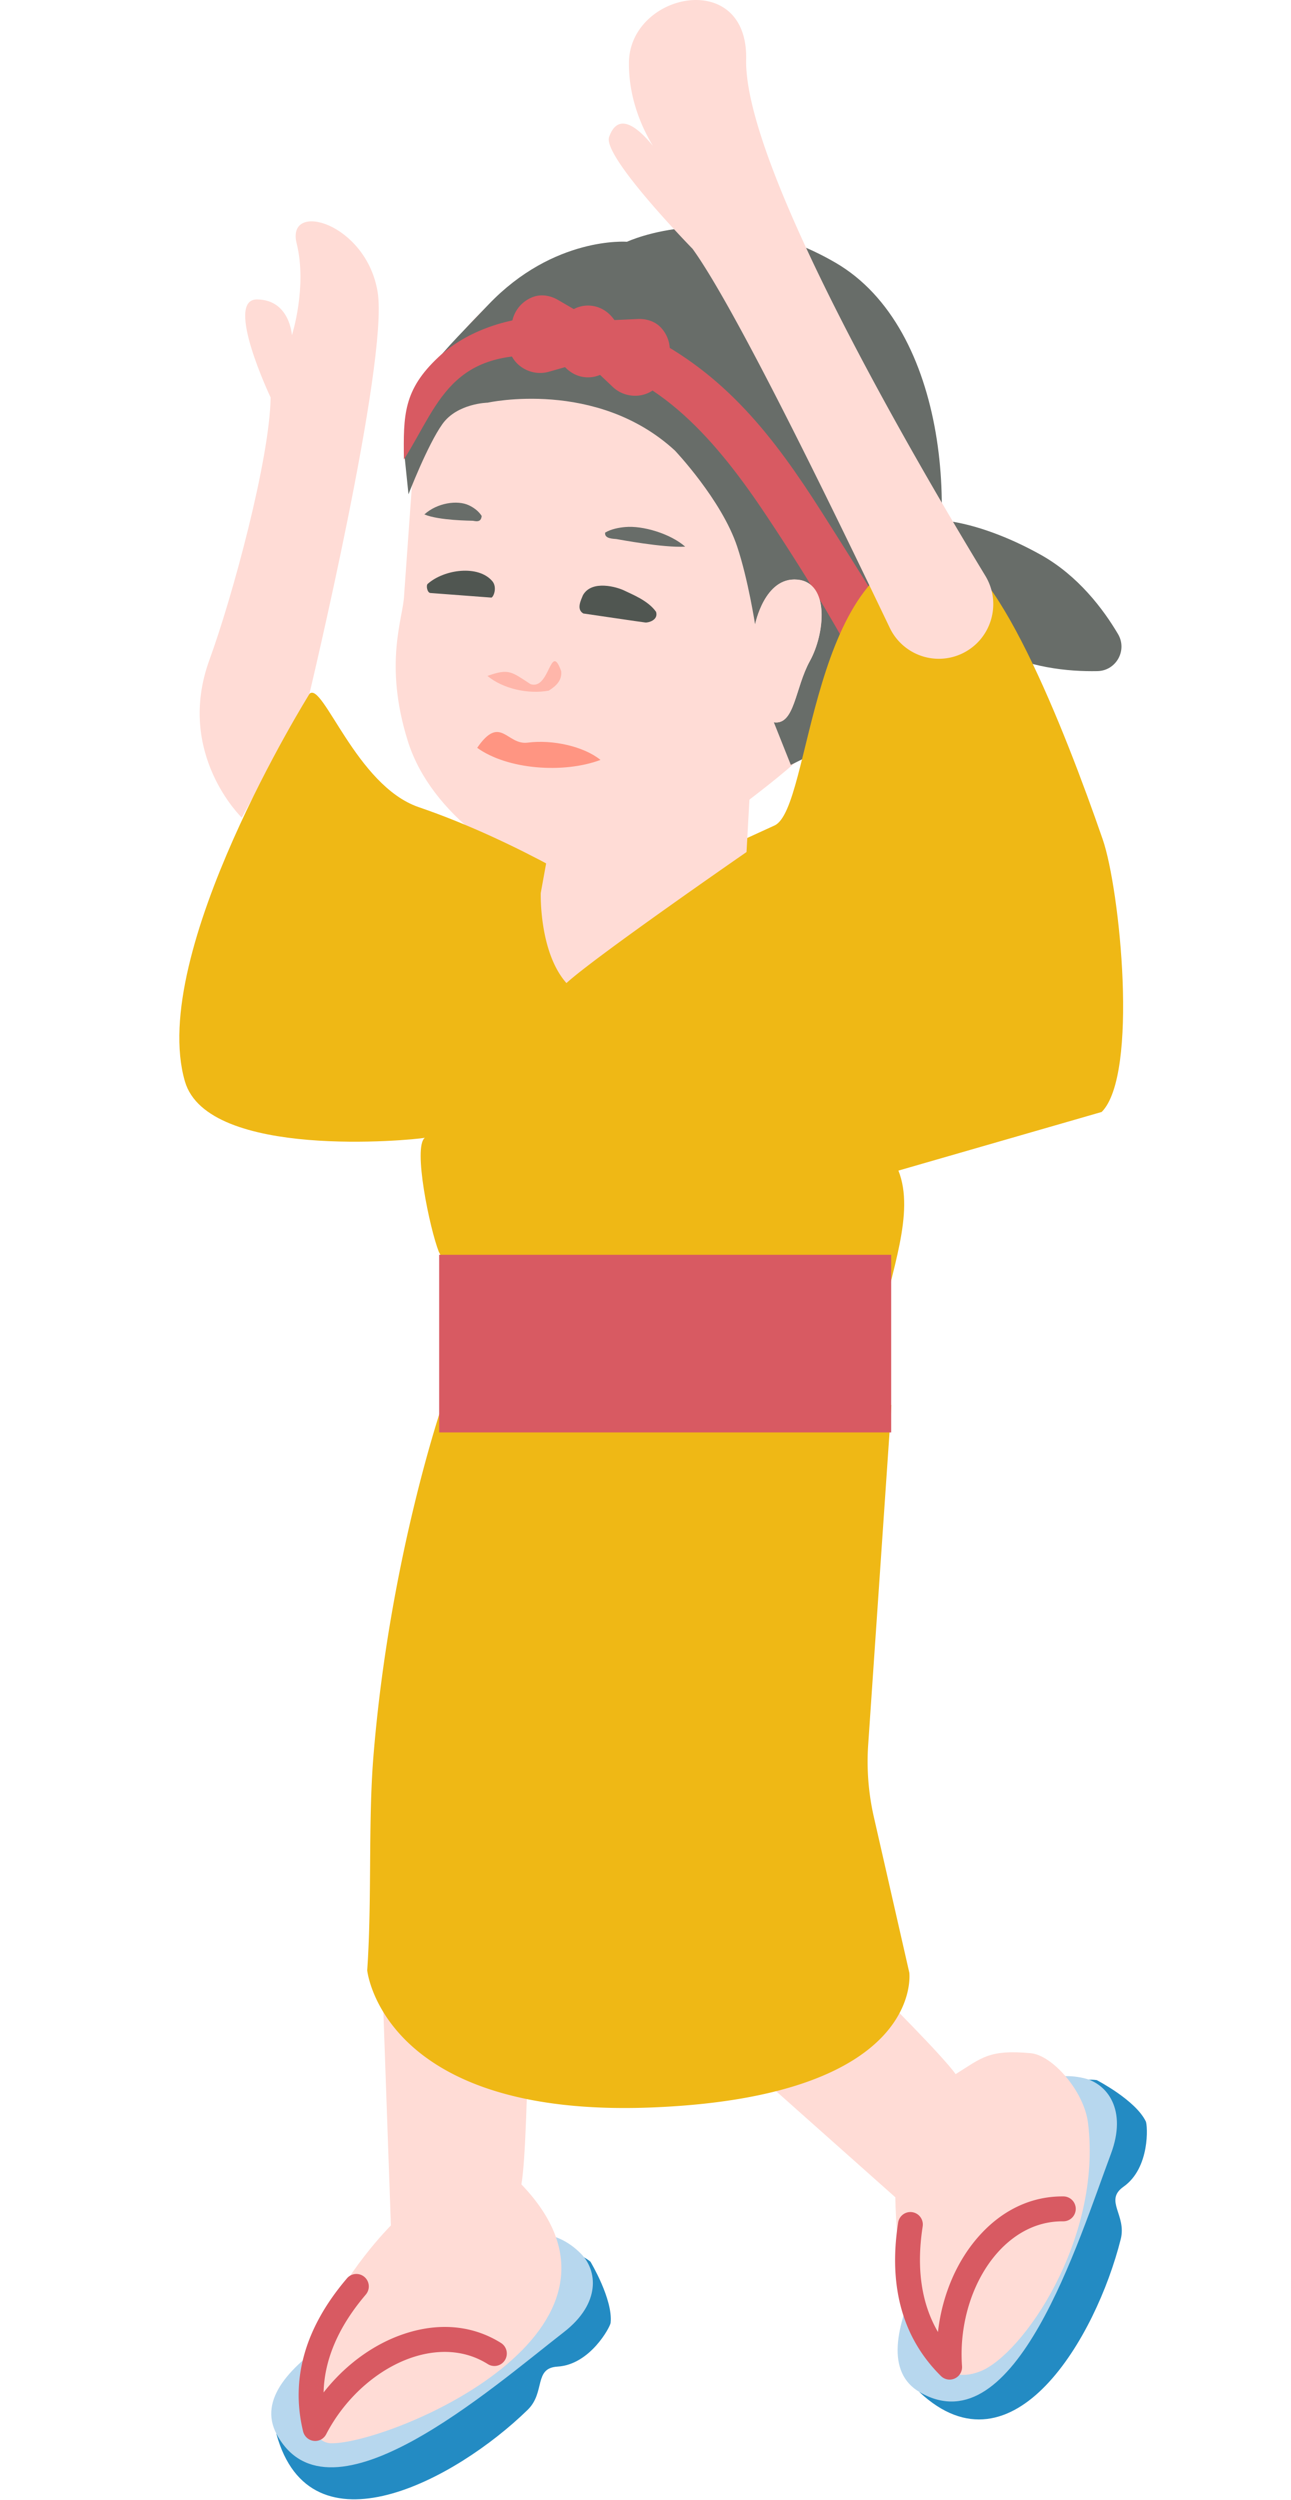 <svg xmlns="http://www.w3.org/2000/svg" width="140" height="271" fill="none"><path fill="#238BC3" d="M118.931 225.469s4.22 2.176 5.328 4.489c.192.4.482 5.024-2.42 7.067-2.135 1.504.358 3.06-.303 5.686-2.674 10.643-11.666 26.058-21.818 16.591l11.23-26.493s2.992-8.045 7.982-7.339z"/><path fill="#B7D7EE" d="M107.136 233.462s2.67-10.051 10.442-8.193c2.472.59 4.69 3.403 2.891 8.203-3.513 9.375-10.353 31.793-20.69 25.849-7.541-4.337 4.552-20.029 7.357-25.859"/><path fill="#238BC3" d="M64.034 245.159s2.452 4.075 2.184 6.626c-.047.442-2.22 4.529-5.759 4.74-2.604.155-1.296 2.792-3.232 4.68-7.846 7.649-23.568 16.031-27.253 2.626L53.4 247.2s6.757-5.27 10.635-2.042z"/><path fill="#B7D7EE" d="M49.812 245.748s7.533-7.147 13.176-1.472c1.794 1.804 2.21 5.367-1.833 8.505-7.896 6.127-25.451 21.603-31.138 11.099-4.148-7.664 14.356-14.647 19.794-18.132z"/><path fill="#686D69" d="M107.317 70.13c4.047 2.26 8.547 2.678 11.694 2.615 2.035-.04 3.267-2.262 2.229-4.018-1.605-2.716-4.33-6.332-8.377-8.592-7.153-3.995-14.194-4.995-15.725-2.235s3.026 8.237 10.179 12.23"/><path fill="#FFDCD6" d="m41.263 209.257 1.127 31.967s-5.163 5.156-7.596 11.284c-2.248 5.663-1.92 12.335 1.183 12.329 6.46-.009 35.813-12.202 20.563-28.065.88-4.752.917-32.888.917-32.888l-16.193 5.371zm31.972 7.698 23.859 21.218s.078 22.428 9.2 18.869c4.591-1.791 13.232-14.291 11.698-26.903-.423-3.475-3.867-7.367-6.208-7.585-4.561-.424-5.321.509-8.15 2.268-2.824-3.915-23.114-23.339-23.114-23.339l-7.285 15.471z"/><path fill="#EFB815" d="M48.014 152.138s-5.774 16.752-7.517 38.217c-.582 7.155-.151 15.563-.676 23.217 0 0 1.637 16.096 31.061 14.856s27.727-14.602 27.727-14.602l-3.843-16.866a27 27 0 0 1-.615-7.88l2.514-36.773z"/><path fill="#FFDCD6" d="M61.03 95.452c3.338.463 12.485-2.061 15.685-5.093 3.199-3.031 9.157-6.45 15.148-13.291 5.993-6.841 11.089-27.324 3.768-39.096-7.853-12.628-20.808-13.373-33.803-9.504-14.364 3.898-16.721 18.065-16.777 18.838L43.824 64.5c-.07 2.428-2.262 7.33.403 15.835 2.55 8.139 11.47 13.654 16.803 15.117"/><path fill="#686D69" d="M65.625 57.728c-.113.694.942.664 1.208.702s5.084.962 7.472.823c-1.627-1.42-4.602-2.296-6.498-2.126-.698.062-1.523.215-2.182.602zM52.234 55.92c-.05.806-.767.544-.955.528-.189-.015-3.651-.016-5.259-.688 1.374-1.245 3.568-1.59 4.832-.988.465.22 1.002.57 1.382 1.148"/><path fill="#505651" d="M71.15 66.329c.262.908-.873 1.173-1.15 1.149-.28-.026-6.743-.98-6.743-.98-.786-.46-.25-1.451-.043-1.98.97-1.719 3.753-.871 4.498-.5.744.372 2.585 1.07 3.438 2.31M53.384 62.99c.543.636.175 1.676-.09 1.787l-6.636-.501c-.335-.042-.476-.827-.275-.992 1.804-1.586 5.482-2.07 7.001-.294"/><path fill="#FFB6AA" d="M60.859 72.752c.102 1.02-.568 1.613-1.347 2.107-2.23.41-4.957-.194-6.655-1.593 2.357-.843 2.605-.445 4.671.887 2.11.703 2.139-4.713 3.33-1.4"/><path fill="#FF9582" d="M65.119 82.37c-4.035 1.509-10.12 1.037-13.372-1.311 2.53-3.672 3.199-.262 5.478-.562 2.673-.351 6.084.398 7.894 1.874"/><path fill="#686D69" d="m85.757 82.907-1.837-4.61c2.26.324 2.288-3.74 3.903-6.656 1.615-2.917 2.187-8.486-1.366-8.81s-4.575 4.847-4.575 4.847-.745-4.84-1.937-8.424c-1.692-5.084-6.76-10.422-6.76-10.422-8.499-7.806-20.291-5.186-20.291-5.186s-3.308.056-4.922 2.324c-1.615 2.268-3.674 7.608-3.674 7.608l-.507-4.915c1.901-8.6 2.06-8.182 9.165-15.634s15.04-6.824 15.04-6.824 10.334-4.86 22.606 2.268 13.565 28.513 9.366 40.177c-.99 2.75-2.663 4.764-3.733 6.823-1.757 3.383-10.478 7.433-10.478 7.433z"/><path fill="#D85A62" d="M83.179 55.99c-5.282-7.936-11.698-15.67-21.1-17.106-13.093-2-14.273 4.597-18.278 10.923-.064-4.83-.053-7.54 3.748-11.1 3.115-2.917 7.75-4.38 12.01-4.419 1.449-.013 2.908.03 4.325.332 1.492.317 4.639.91 6.006 1.587 8.72 4.312 13.98 11.065 19.211 19.286 2.23 3.503 4.323 6.852 5.704 9.053 1.955 3.112 4.624 5.402 4.442 6.274-.338 1.628-.753 4.46-3.014 4.654-2.361.203-2.24-3.233-13.056-19.485z"/><path fill="#FFDCD6" d="M83.933 78.292c2.26.324 2.287-3.74 3.903-6.656 1.614-2.916 2.187-8.486-1.366-8.81s-4.575 4.848-4.575 4.848z"/><path fill="#D85A62" d="M63.766 40.904c1.967 0 3.56-1.742 3.56-3.892s-1.593-3.892-3.56-3.892c-1.966 0-3.56 1.742-3.56 3.892s1.594 3.892 3.56 3.892"/><path fill="#D85A62" d="m59.522 40.295 2.229-.634 1.177-5.745-2.426-1.41c-.803-.467-1.778-.643-2.654-.333a3.57 3.57 0 0 0-2.31 2.693l-.32 1.684q-.045.24-.059.48c-.121 2.26 2.192 3.882 4.363 3.265m6.93 1.647-1.685-1.594 1.6-5.642 2.8-.128c.926-.042 1.873.253 2.508.934a3.56 3.56 0 0 1 .81 3.458l-.492 1.642a4 4 0 0 1-.17.454c-.932 2.06-3.73 2.428-5.371.876"/><path fill="#FFDCD6" d="M26.221 88.628S19 81.68 22.716 71.511c2.497-6.83 6.545-21.785 6.63-28.429 0 0-5.053-10.645-1.479-10.624 3.575.022 3.788 3.883 3.788 3.883s1.683-5.251.514-9.956 7.581-2.23 8.788 5.297-7.43 43.643-7.43 43.643z"/><path fill="#EFB815" d="M66.41 97.743s-9.865-6.446-21.015-10.258c-6.746-2.308-10.389-13.643-11.825-12.287 0 0-17.579 28.118-13.514 42.029 2.478 8.482 24.589 6.369 26.015 6.101-1.305.99.518 9.826 1.52 12.371 0 0 7.881 15.441 19.342 16.015 19.056.956 28.55-7.796 28.55-7.796 1.072-5.989 3.789-12.41 1.943-17.032l22.045-6.356c4.028-4.053 1.981-24.141.11-29.548-4.145-11.97-11.858-31.67-17.678-31.462-14.19.509-13.831 28.105-17.907 29.955-7.095 3.22-17.587 8.268-17.587 8.268"/><path fill="#FFDCD6" d="m81.42 83.98-.465 8.376s-16.428 11.355-19.527 14.203c-2.982-3.356-2.787-9.761-2.787-9.761l.819-4.503zm15.065-15.934c-6.45-13.47-16.79-34.74-21.38-41.074 0 0-9.8-10.02-9.051-12.128 1.606-4.524 6.211 3.02 6.211 3.02s-4.111-4.566-4.062-11.058c.056-7.613 12.926-10.282 12.712-.367-.249 11.574 18.07 43.02 25.935 55.97 1.844 3.037.623 7.004-2.606 8.472a5.89 5.89 0 0 1-4.454.17 5.9 5.9 0 0 1-3.304-3.004"/><path fill="#D85A62" d="M96.643 155.267h-49.02v-19.255h49.02zm7.427 102.11c.184-.253.278-.569.255-.895-.346-4.685 1.203-9.485 4.049-12.529 1.369-1.466 3.682-3.207 6.924-3.176a1.34 1.34 0 0 0 1.251-.822 1.34 1.34 0 0 0 .01-1.034 1.34 1.34 0 0 0-.722-.737 1.3 1.3 0 0 0-.514-.108c-3.339-.031-6.421 1.362-8.913 4.03-2.583 2.765-4.232 6.581-4.694 10.67-1.776-3.051-2.344-6.816-1.689-11.237l.033-.226a1.349 1.349 0 0 0-1.141-1.529 1.34 1.34 0 0 0-.998.256 1.35 1.35 0 0 0-.526.889l-.031.213c-1.01 6.814.561 12.332 4.673 16.402a1.34 1.34 0 0 0 1.054.385 1.35 1.35 0 0 0 .979-.551zm-69.383 7.109c.289-.119.535-.338.685-.629 2.157-4.168 5.987-7.438 10.004-8.53 1.932-.526 4.811-.789 7.555.945a1.343 1.343 0 0 0 1.822-.445 1.356 1.356 0 0 0-.387-1.841c-2.826-1.786-6.178-2.223-9.695-1.266-3.646.992-7.047 3.372-9.58 6.608.086-3.533 1.573-7.036 4.445-10.453l.146-.175a1.354 1.354 0 0 0-.172-1.902 1.34 1.34 0 0 0-1.896.172l-.137.163c-4.427 5.267-5.977 10.792-4.607 16.421a1.36 1.36 0 0 0 .696.882 1.34 1.34 0 0 0 1.12.048z"/></svg>
